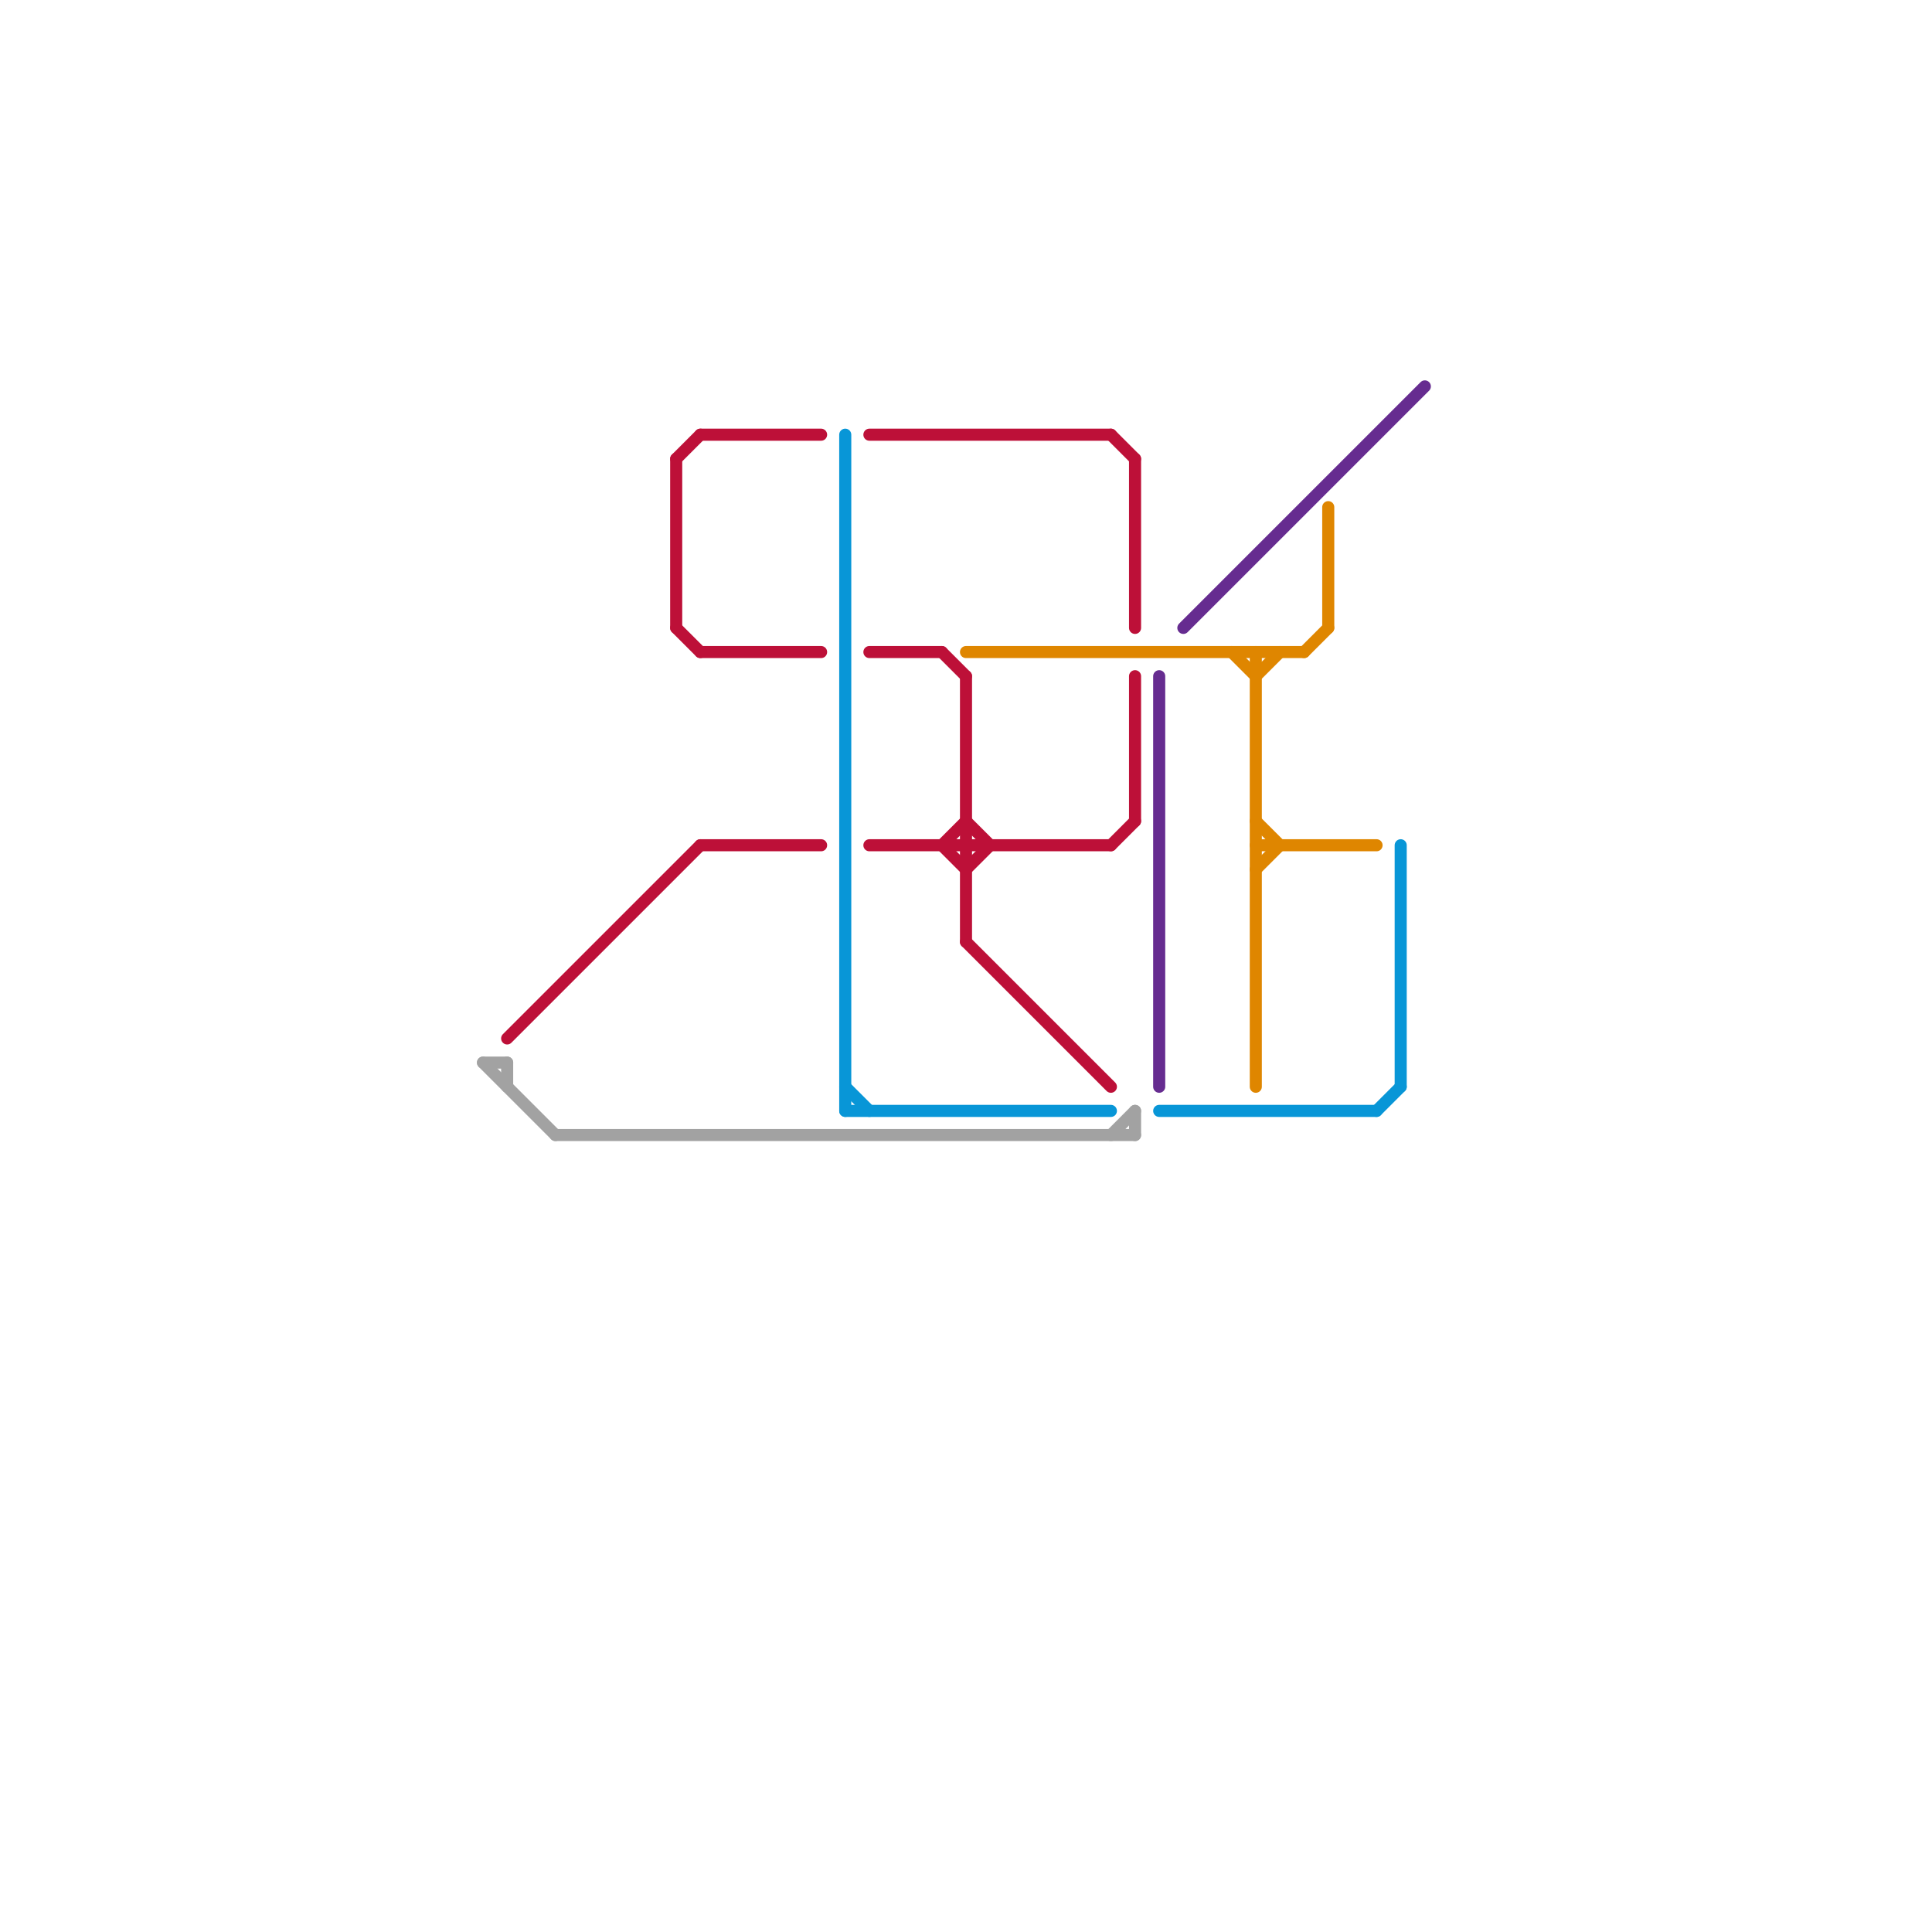 
<svg version="1.1" xmlns="http://www.w3.org/2000/svg" viewBox="0 0 80 80">
<style>text { font: 1px Helvetica; font-weight: 600; white-space: pre; dominant-baseline: central; } line { stroke-width: 0.5; fill: none; stroke-linecap: round; stroke-linejoin: round; } .c0 { stroke: #bd1038 } .c1 { stroke: #0896d7 } .c2 { stroke: #a2a2a2 } .c3 { stroke: #662c90 } .c4 { stroke: #df8600 }</style><defs><g id="wm-xf"><circle r="1.2" fill="#000"/><circle r="0.9" fill="#fff"/><circle r="0.6" fill="#000"/><circle r="0.3" fill="#fff"/></g><g id="wm"><circle r="0.6" fill="#000"/><circle r="0.3" fill="#fff"/></g></defs><line class="c0" x1="36" y1="35" x2="46" y2="35"/><line class="c0" x1="40" y1="39" x2="46" y2="45"/><line class="c0" x1="47" y1="19" x2="47" y2="26"/><line class="c0" x1="29" y1="27" x2="34" y2="27"/><line class="c0" x1="39" y1="35" x2="40" y2="34"/><line class="c0" x1="40" y1="34" x2="41" y2="35"/><line class="c0" x1="29" y1="18" x2="34" y2="18"/><line class="c0" x1="36" y1="18" x2="46" y2="18"/><line class="c0" x1="40" y1="36" x2="41" y2="35"/><line class="c0" x1="28" y1="26" x2="29" y2="27"/><line class="c0" x1="46" y1="18" x2="47" y2="19"/><line class="c0" x1="36" y1="27" x2="39" y2="27"/><line class="c0" x1="28" y1="19" x2="28" y2="26"/><line class="c0" x1="39" y1="35" x2="40" y2="36"/><line class="c0" x1="47" y1="28" x2="47" y2="34"/><line class="c0" x1="28" y1="19" x2="29" y2="18"/><line class="c0" x1="21" y1="43" x2="29" y2="35"/><line class="c0" x1="39" y1="27" x2="40" y2="28"/><line class="c0" x1="46" y1="35" x2="47" y2="34"/><line class="c0" x1="29" y1="35" x2="34" y2="35"/><line class="c0" x1="40" y1="28" x2="40" y2="39"/><line class="c1" x1="58" y1="35" x2="58" y2="45"/><line class="c1" x1="35" y1="46" x2="46" y2="46"/><line class="c1" x1="48" y1="46" x2="57" y2="46"/><line class="c1" x1="57" y1="46" x2="58" y2="45"/><line class="c1" x1="35" y1="18" x2="35" y2="46"/><line class="c1" x1="35" y1="45" x2="36" y2="46"/><line class="c2" x1="20" y1="44" x2="21" y2="44"/><line class="c2" x1="23" y1="47" x2="47" y2="47"/><line class="c2" x1="21" y1="44" x2="21" y2="45"/><line class="c2" x1="47" y1="46" x2="47" y2="47"/><line class="c2" x1="46" y1="47" x2="47" y2="46"/><line class="c2" x1="20" y1="44" x2="23" y2="47"/><line class="c3" x1="48" y1="28" x2="48" y2="45"/><line class="c3" x1="49" y1="26" x2="59" y2="16"/><line class="c4" x1="55" y1="21" x2="55" y2="26"/><line class="c4" x1="51" y1="27" x2="52" y2="28"/><line class="c4" x1="52" y1="27" x2="52" y2="45"/><line class="c4" x1="54" y1="27" x2="55" y2="26"/><line class="c4" x1="52" y1="35" x2="57" y2="35"/><line class="c4" x1="52" y1="36" x2="53" y2="35"/><line class="c4" x1="52" y1="28" x2="53" y2="27"/><line class="c4" x1="52" y1="34" x2="53" y2="35"/><line class="c4" x1="40" y1="27" x2="54" y2="27"/>
</svg>
